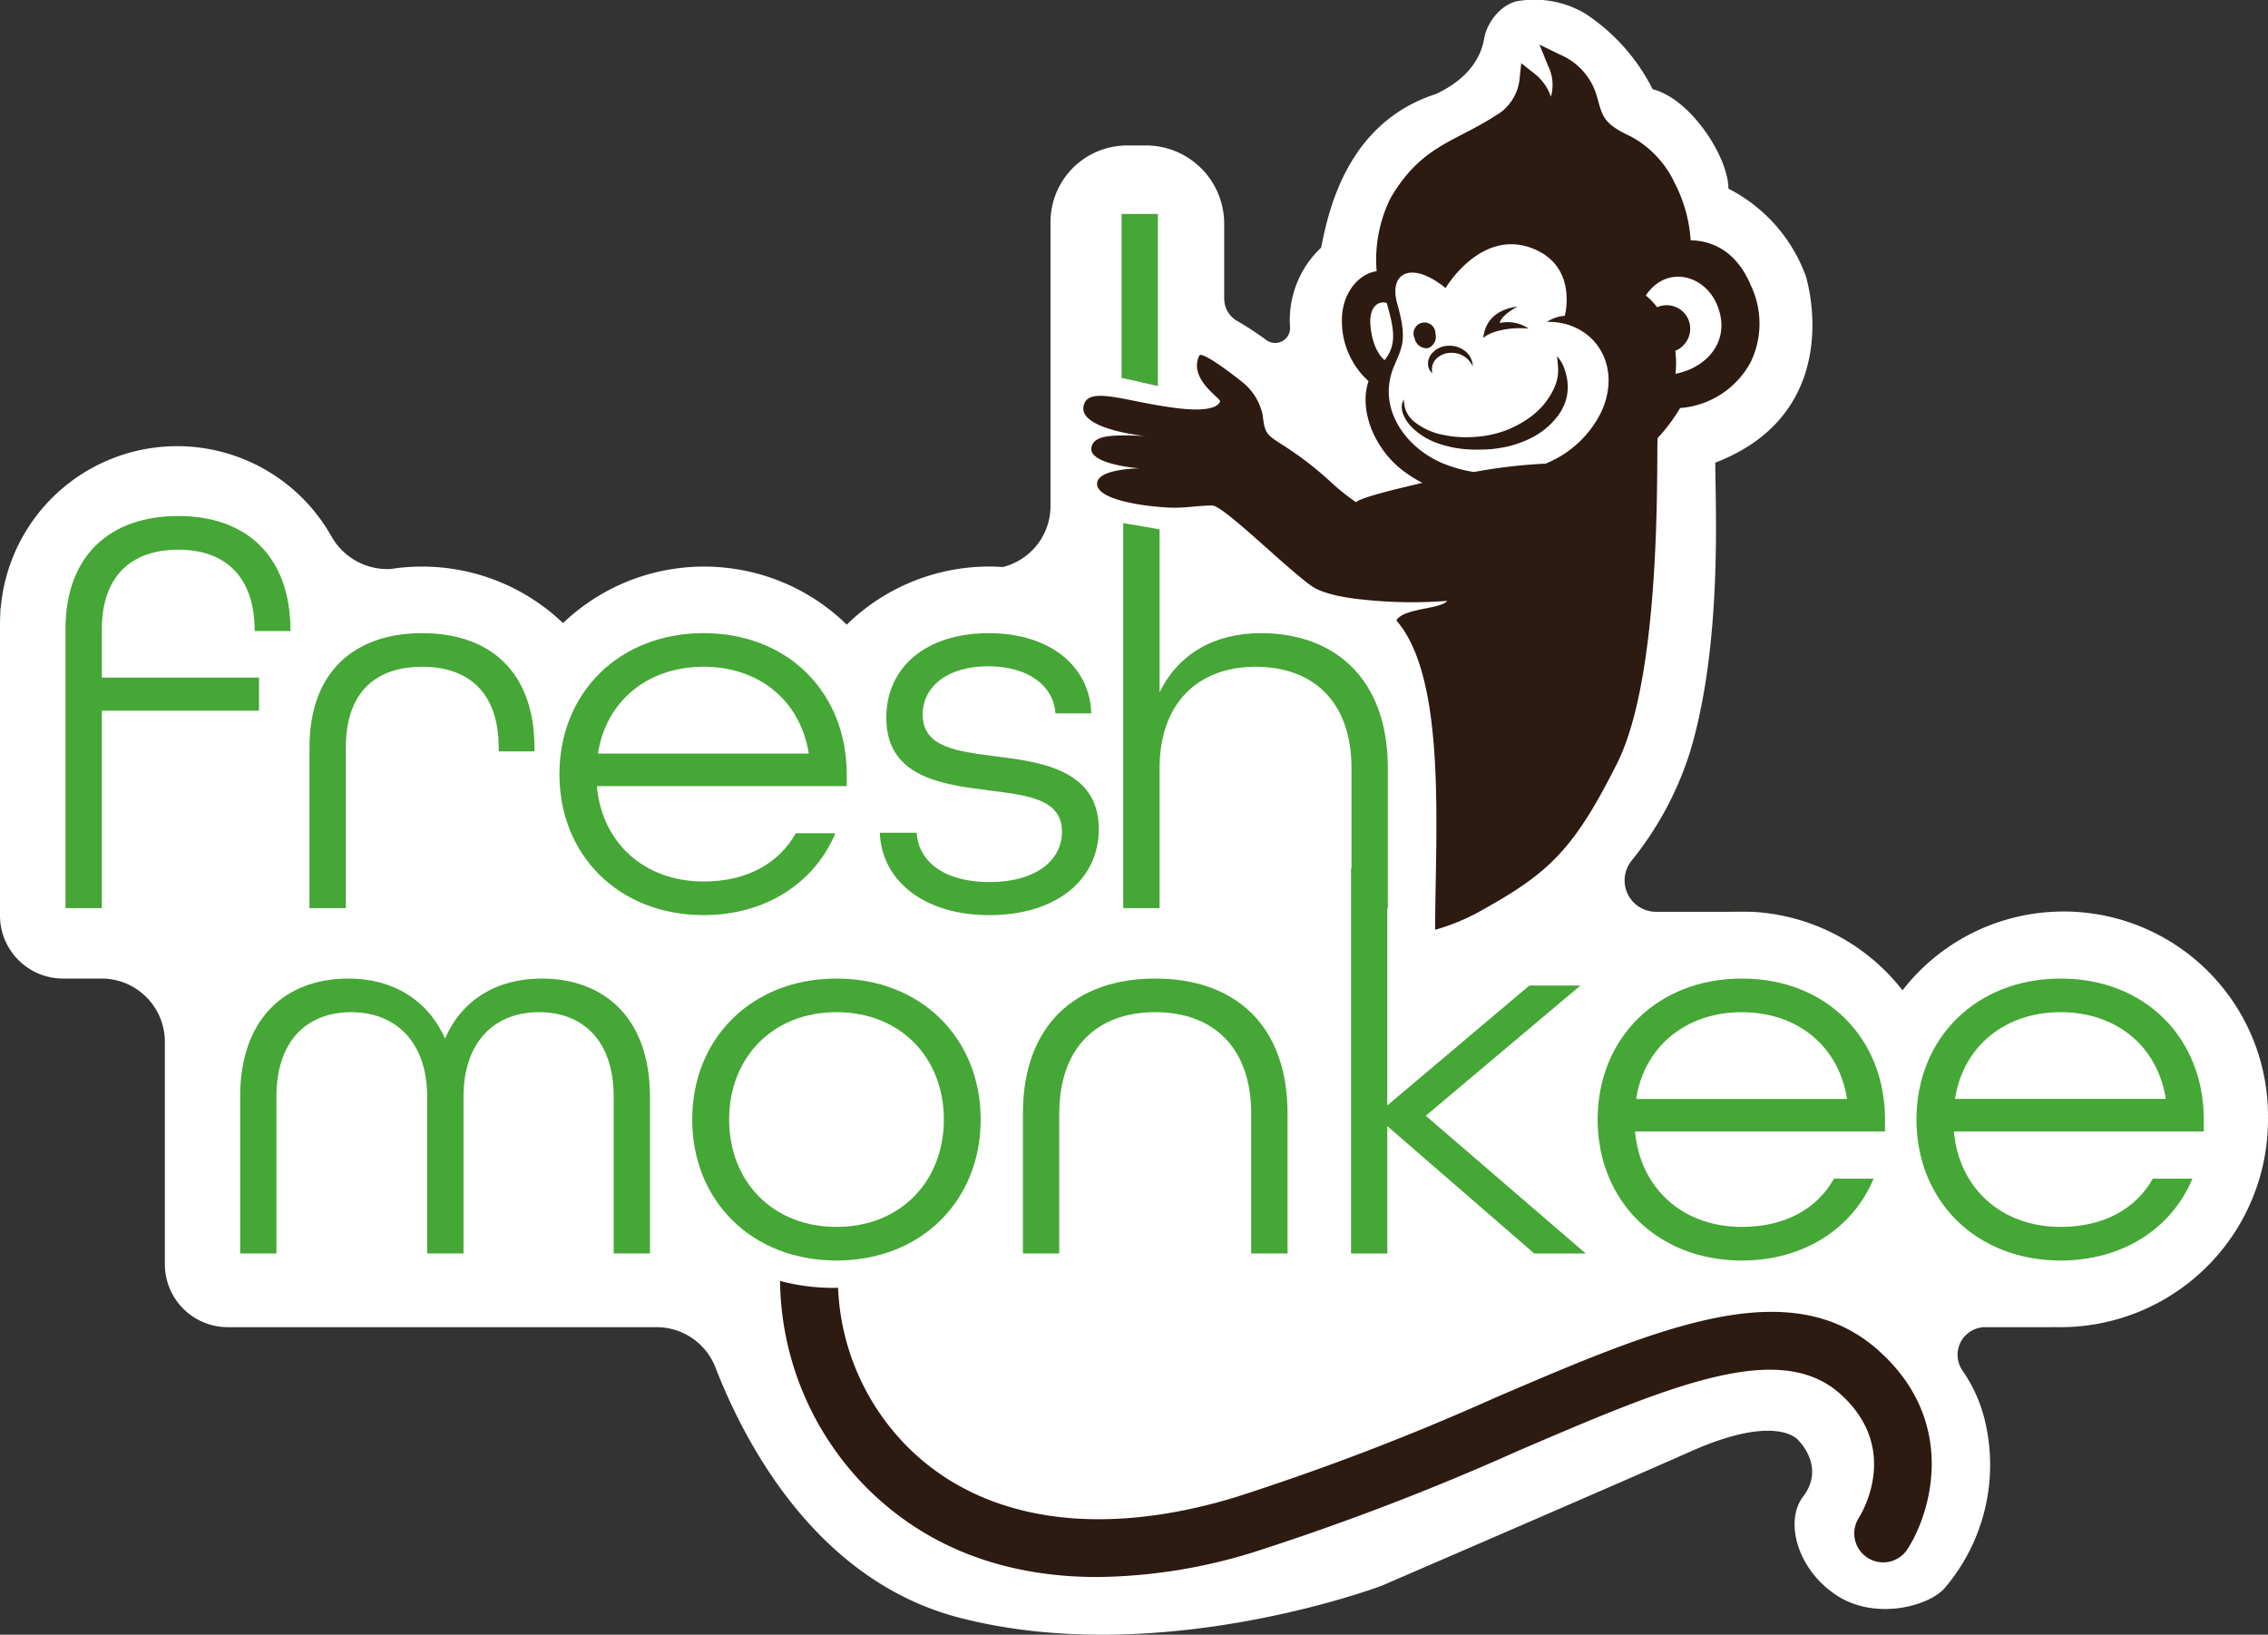 <svg xmlns="http://www.w3.org/2000/svg" xmlns:xlink="http://www.w3.org/1999/xlink" id="Group_116" data-name="Group 116" width="260" height="187.375" viewBox="0 0 260 187.375"><rect x="0" y="0" width="260" height="187.375" fill="#333333" stroke="none"/><defs><clipPath id="clip-path"><rect id="Rectangle_73" data-name="Rectangle 73" width="260" height="187.374" fill="none"></rect></clipPath><clipPath id="clip-path-3"><rect id="Rectangle_71" data-name="Rectangle 71" width="2.418" height="0.034" fill="none"></rect></clipPath></defs><g id="Group_115" data-name="Group 115" clip-path="url(#clip-path)"><g id="Group_114" data-name="Group 114"><g id="Group_113" data-name="Group 113" clip-path="url(#clip-path)"><path id="Path_110" data-name="Path 110" d="M259.989,128.118a1.238,1.238,0,0,1,.011.205,23.794,23.794,0,0,1-23.8,23.8c-.3,0-.6,0-.9-.011v.011h-7.72a3.169,3.169,0,0,0-2.611,4.961,17.173,17.173,0,0,1,2.782,6.705,21.742,21.742,0,0,1-4.8,18.223c-1.882,2.167-8.108,3.752-12.5.787-4.493-3.011-5.861-8.5-3.752-11.244,2.646-3.455-.57-6.5-.57-6.5s-2.383-3.1-12.282,1.3c-8.29,3.683-35.454,15.406-35.454,15.406s-25.453,9.647-48.465,3.649c-16.307-4.254-24.518-19.922-27.916-28.68a7.236,7.236,0,0,0-6.751-4.607H26.114A7.213,7.213,0,0,1,18.9,144.9V119.417a7.256,7.256,0,0,0-7.253-7.253H7.218A7.227,7.227,0,0,1,0,104.946V71.432a16.719,16.719,0,0,1,.08-1.688,20.3,20.3,0,0,1,37.882-8.325,7.349,7.349,0,0,0,6.363,3.809h.411a23.424,23.424,0,0,1,7.287,0A23.353,23.353,0,0,1,64.544,71.42a23.353,23.353,0,0,1,12.521-6.192,23.424,23.424,0,0,1,7.287,0A23.31,23.31,0,0,1,97.067,71.6a23.316,23.316,0,0,1,12.7-6.375,22.622,22.622,0,0,1,3.649-.285c.513,0,1.026.011,1.539.057a7.21,7.21,0,0,0,5.474-7.013V25.453a8.784,8.784,0,0,1,8.781-8.781h2.167a8.974,8.974,0,0,1,8.963,8.975V34.21a2.962,2.962,0,0,0,1.505,2.589,34.767,34.767,0,0,1,3.318,2.178,1.711,1.711,0,0,0,2.725-1.517,11.4,11.4,0,0,1,3.569-9.077c.81-4.094,2.908-14.3,13.137-17.6,3.934-1.836,5.211-4.39,5.542-6.34.365-2.075,2.155-4.2,4.254-4.379a11.427,11.427,0,0,1,7.355,1.505,22.42,22.42,0,0,1,7.709,8.655c4.379,1.106,8.689,7.8,8.689,11.4a18.3,18.3,0,0,1,8.895,10.081c1.4,5.12,2.087,16.524-10.4,21.325,0,4.915.855,20.937-2.954,33.344a38,38,0,0,1-6.66,12.3,3.6,3.6,0,0,0,2.817,5.839h10.982a23.392,23.392,0,0,1,17.276,9,23.341,23.341,0,0,1,17.2-9q.633-.034,1.266-.034A23.431,23.431,0,0,1,260,127.913a1.238,1.238,0,0,1-.011.205" transform="translate(0 0)" fill="#fff"></path><path id="Path_111" data-name="Path 111" d="M.081,61.156C.027,61.715,0,62.284,0,62.852v-1.7Z" transform="translate(0 8.583)" fill="#8fd2d5"></path><path id="Path_112" data-name="Path 112" d="M204.4,136.772c-10.182-9.131-25.1-2.737-43.991,5.362a287.084,287.084,0,0,1-29.779,11.409c-15.543,4.724-28.787,2.778-37.3-5.482a27.405,27.405,0,0,1-8.26-18.524c-.151,0-.3.014-.452.014a24.041,24.041,0,0,1-6.2-.795A34.162,34.162,0,0,0,88.712,152.82c7.8,7.574,17.363,9.872,26.091,9.871a62.154,62.154,0,0,0,17.753-2.8,291.683,291.683,0,0,0,30.462-11.658c17.368-7.445,29.916-12.828,36.952-6.519,6.843,6.136,2.615,13.4,2.121,14.187a3.316,3.316,0,0,0,5.58,3.586c2.789-4.34,5.693-14.671-3.274-22.711" transform="translate(11.006 18.071)" fill="#2d1a10"></path><path id="Path_113" data-name="Path 113" d="M154.306,33.34A4.281,4.281,0,0,0,151,32.7c.138-.891,2.034-1.888,2.034-1.888-3.19.445-3.792,2.421-3.925,3.617.819-.829,3.263-1.3,5.194-1.088" transform="translate(20.928 4.324)" fill="#2d1a10"></path><path id="Path_114" data-name="Path 114" d="M143.735,35.356a1.39,1.39,0,0,0,.866-1.684,1.255,1.255,0,1,0-2.382.551,1.392,1.392,0,0,0,1.517,1.134" transform="translate(19.954 4.551)" fill="#2d1a10"></path><path id="Path_115" data-name="Path 115" d="M150.451,46.5a13.653,13.653,0,0,0,1.795-.189,12.326,12.326,0,0,0,3.48-1.12,8.793,8.793,0,0,0,2.935-2.356,6.038,6.038,0,0,0,.97-1.69,5.15,5.15,0,0,0,.314-1.927,6.2,6.2,0,0,0-.342-1.85,4.052,4.052,0,0,0-.878-1.555c.038.6.131,1.14.12,1.682a4.8,4.8,0,0,1-.286,1.533,7.318,7.318,0,0,1-.649,1.316,9.019,9.019,0,0,1-.851,1.164,9.857,9.857,0,0,1-2.322,1.879,12.784,12.784,0,0,1-1.38.71,11.49,11.49,0,0,1-1.487.526,12.15,12.15,0,0,1-1.558.328,15.051,15.051,0,0,1-1.617.132,12.613,12.613,0,0,1-3.209-.3,7.542,7.542,0,0,1-2.91-1.3,3.173,3.173,0,0,1-1.409-2.722,1.529,1.529,0,0,0-.249.854,2.372,2.372,0,0,0,.184.893A4.547,4.547,0,0,0,142.123,44a8.111,8.111,0,0,0,3.057,1.831,12.818,12.818,0,0,0,3.494.66,17.754,17.754,0,0,0,1.777,0" transform="translate(19.778 5.026)" fill="#2d1a10"></path><path id="Path_116" data-name="Path 116" d="M143.819,35.887a1.755,1.755,0,0,0-.253,1.1,1.423,1.423,0,0,0,.489.927,2,2,0,0,1,.008-.908,1.716,1.716,0,0,1,.373-.684,2.366,2.366,0,0,1,1.371-.729,2.819,2.819,0,0,1,1.632.234,2.521,2.521,0,0,1,.707.506,3.479,3.479,0,0,1,.546.764,2.339,2.339,0,0,0-.935-1.778,2.93,2.93,0,0,0-2.055-.551,2.485,2.485,0,0,0-1.883,1.114" transform="translate(20.148 4.878)" fill="#2d1a10"></path><path id="Path_117" data-name="Path 117" d="M116.1,49.351c-3.8-.164-5.981-.154-6.262,1.29-.4,1.984,5.514,2.41,5.514,2.41S110.14,53.085,110.5,55c.307,1.7,5.332,2.4,8.093,2.544,2,.1,3.194-.217,5.062-.235,1.308-.019,8.282,7,11.414,9.231,1.047.738,3.131,1.279,5.847,1.551a52.166,52.166,0,0,0,9.7.153c-.713.966-4.981.8-5.828,2.239,5.792,6.631,4.475,23.972,4.447,35.459a23.736,23.736,0,0,0,5.324-2.219c7.651-4.259,10.538-6.876,15.554-16.892s4.512-33.374,4.612-36.776c.008-.162.008-.315.017-.47a20.26,20.26,0,0,0,2.581-3.446,10.033,10.033,0,0,0,8.094-5.278,10.138,10.138,0,0,0,0-8.8c-1.842-4.394-5.036-5.125-6.885-5.143a16.649,16.649,0,0,0-1.813-6.532,11.682,11.682,0,0,0-5.125-5.414c-2.906-1.344-3.141-2.184-3.663-4.015-.073-.289-.163-.577-.262-.9a7.378,7.378,0,0,0-4.124-4.43L161.2,4.488l.975,2.41a4.893,4.893,0,0,1,.333,3.554,5.724,5.724,0,0,0-1.976-2.715l-1.425-1.128-.189,1.813a5.5,5.5,0,0,1-2.814,4.241c-1.3.839-2.509,1.461-3.673,2.066-2.959,1.525-5.747,2.959-8.31,7.353a15.926,15.926,0,0,0-1.589,8.374,2.488,2.488,0,0,0-.261.044c-2.12.488-3.681,2.762-3.718,5.4a9.238,9.238,0,0,0,3.05,7.155c-1.065,3.068.424,7.353,3.617,10a14.416,14.416,0,0,0,2.554,1.66c-.867.2-1.625.387-2.265.541-5.576,1.344-5.306,1.7-5.306,1.7a24.681,24.681,0,0,1-2.887-2.3,38.494,38.494,0,0,0-5.693-4.366c-1.868-1.192-1.9-1.344-2.175-3.448a6.572,6.572,0,0,0-2.346-3.7s-4.584-3.682-4.909-3c-1.271,2.706,2.544,4.9,2.391,5.251-.4.948-2.445,1.073-4.981.757-5.856-.73-10.033-2.571-10.646-.343-.775,2.8,7.145,3.557,7.145,3.557M181.592,34.4c1.633,4.1-1.3,7.155-4.8,7.814a11.093,11.093,0,0,0-.026-2.635,2.609,2.609,0,0,0,.956-.658,2.692,2.692,0,0,0-3.031-4.331,7.748,7.748,0,0,0-1.308-1.354c2.454-3.6,6.83-2.319,8.211,1.164m-39.773,2.273c-.2-2.273,1.038-2.86,1.868-2.571.848,2.977,1.183,4.746-.243,6.551,0,0-1.372-.957-1.625-3.98m2.707,4.665c.993-2.318,1.5-3.122.361-7.173-1-3.537,1.615-4.963,5.549-1.778,0,0,4.041-6.9,10.024-4.52,5.189,2.075,3.637,7.705,3.637,7.705a4.151,4.151,0,0,0-2.039.694c5.242-.116,8.716,4.792,6.253,10.26a12.182,12.182,0,0,1-6.425,5.99,60.136,60.136,0,0,0-8.2.957,15.729,15.729,0,0,1-3.275-.875c-4.449-1.707-7.949-6.4-5.883-11.261" transform="translate(15.285 0.63)" fill="#2d1a10"></path><path id="Path_118" data-name="Path 118" d="M225.6,114.519c0-9.32-6.713-16.16-16.4-16.16s-16.538,6.84-16.538,16.16,6.839,16.16,16.538,16.16c7.147,0,12.74-3.727,15.1-9.384H219.76c-1.993,3.537-5.72,5.531-10.565,5.531-6.9,0-11.684-4.539-12.244-10.944H225.6Zm-28.521-2.364c.929-6.028,5.711-9.943,12.117-9.943,6.217,0,11.061,3.726,12.055,9.943Z" transform="translate(27.039 13.805)" fill="#45a735"></path><path id="Path_119" data-name="Path 119" d="M177.14,98.359c-9.69,0-16.529,6.84-16.529,16.16s6.84,16.16,16.529,16.16c7.156,0,12.749-3.727,15.105-9.384h-4.539c-1.985,3.537-5.712,5.531-10.566,5.531-6.893,0-11.684-4.539-12.243-10.944h28.656v-1.363c0-9.32-6.713-16.16-16.413-16.16m-12.117,13.8c.929-6.028,5.721-9.943,12.117-9.943,6.217,0,11.072,3.726,12.064,9.943Z" transform="translate(22.542 13.805)" fill="#45a735"></path><path id="Path_120" data-name="Path 120" d="M118,98.359c-9.076,0-15.167,5.279-15.167,15.475v16.033H107V113.834c0-7.58,4.349-11.621,11-11.621s11,4.041,11,11.621v16.033h4.169V113.834c0-10.2-6.091-15.475-15.168-15.475" transform="translate(14.433 13.805)" fill="#45a735"></path><path id="Path_121" data-name="Path 121" d="M86.128,98.359c-9.7,0-16.54,6.84-16.54,16.16s6.84,16.16,16.54,16.16,16.529-6.84,16.529-16.16-6.84-16.16-16.529-16.16m0,28.467c-7.336,0-12.308-5.224-12.308-12.307s4.972-12.307,12.308-12.307,12.307,5.224,12.307,12.307-4.972,12.307-12.307,12.307" transform="translate(9.767 13.805)" fill="#45a735"></path><path id="Path_122" data-name="Path 122" d="M58.7,98.359c-5.035,0-9.14,2.364-11.071,6.9-1.985-4.539-6.091-6.9-11.063-6.9-7.083,0-12.424,4.412-12.424,13.552v17.956H28.3V111.911c0-6.532,3.608-9.7,8.58-9.7s8.7,3.293,8.7,9.7v17.956h4.168V111.911c0-6.405,3.663-9.7,8.635-9.7s8.581,3.167,8.581,9.7v17.956h4.159V111.911c0-9.14-5.341-13.552-12.424-13.552" transform="translate(3.388 13.805)" fill="#45a735"></path><path id="Path_123" data-name="Path 123" d="M28.77,70.39H10.751V64.859c0-6.216,3.483-9.131,8.761-9.131,5.224,0,8.761,2.915,8.761,9.32h4.105c0-8.76-5.224-13.182-12.867-13.182S6.583,56.224,6.583,64.859V96.808h4.168V74.18H28.77Z" transform="translate(0.924 7.279)" fill="#45a735"></path><path id="Path_124" data-name="Path 124" d="M35.279,76.759c0-6.405,3.474-9.265,8.761-9.265,5.215,0,8.761,2.86,8.761,9.265v.433h4.105v-.369c0-8.888-5.224-13.182-12.867-13.182S31.111,67.935,31.111,76.759v18.4h4.168Z" transform="translate(4.366 8.932)" fill="#45a735"></path><path id="Path_125" data-name="Path 125" d="M72.771,95.96c7.145,0,12.74-3.727,15.1-9.384H83.336c-1.994,3.546-5.72,5.531-10.565,5.531-6.9,0-11.685-4.539-12.244-10.936H89.173V79.8c0-9.321-6.713-16.16-16.4-16.16S56.24,70.479,56.24,79.8s6.831,16.16,16.531,16.16m0-28.467c6.216,0,11.061,3.735,12.055,9.952H60.652c.931-6.037,5.712-9.952,12.119-9.952" transform="translate(7.893 8.932)" fill="#45a735"></path><path id="Path_126" data-name="Path 126" d="M113.552,86.08c0-6.957-7.083-7.705-11.864-8.328-4.349-.56-8.328-.993-8.328-4.783,0-3.176,2.8-5.531,7.515-5.531s7.525,2.355,7.706,5.405h4.105c-.127-5.225-4.539-9.2-11.748-9.2s-11.748,3.916-11.748,9.7c0,6.776,6.28,7.641,11.811,8.328,4.412.559,8.328.992,8.328,4.719,0,3.3-2.987,5.784-8.328,5.784-5.161,0-8.139-2.364-8.328-5.657H88.451c.181,5.413,4.972,9.447,12.551,9.447,7.643,0,12.551-4.033,12.551-9.88" transform="translate(12.414 8.932)" fill="#45a735"></path><path id="Path_127" data-name="Path 127" d="M165.321,105.587h-5.848l-16.285,13.742V96.708h.063V80.675c0-10.511-6.343-15.483-14.545-15.483-5.341,0-9.447,2.364-11.621,6.776V53.292l-4.168-.713V96.708h4.168V80.675c0-7.461,4.413-11.629,11-11.629,6.649,0,11,4.041,11,11.629v11.5h-.055v44.121h4.16v-14.6l16.845,14.6h5.9L147.6,120.511Z" transform="translate(15.848 7.38)" fill="#45a735"></path><path id="Path_128" data-name="Path 128" d="M116.909,21.507H112.75V40.292l4.159.939Z" transform="translate(15.825 3.019)" fill="#45a735"></path><g id="Group_112" data-name="Group 112" transform="translate(198.41 104.49)" opacity="0.5"><g id="Group_111" data-name="Group 111"><g id="Group_110" data-name="Group 110" clip-path="url(#clip-path-3)"><path id="Path_129" data-name="Path 129" d="M176.408,91.664H173.99c.4-.023.81-.034,1.209-.034s.81.011,1.209.034" transform="translate(-173.99 -91.63)" fill="#ffdf00"></path></g></g></g></g></g></g></svg>